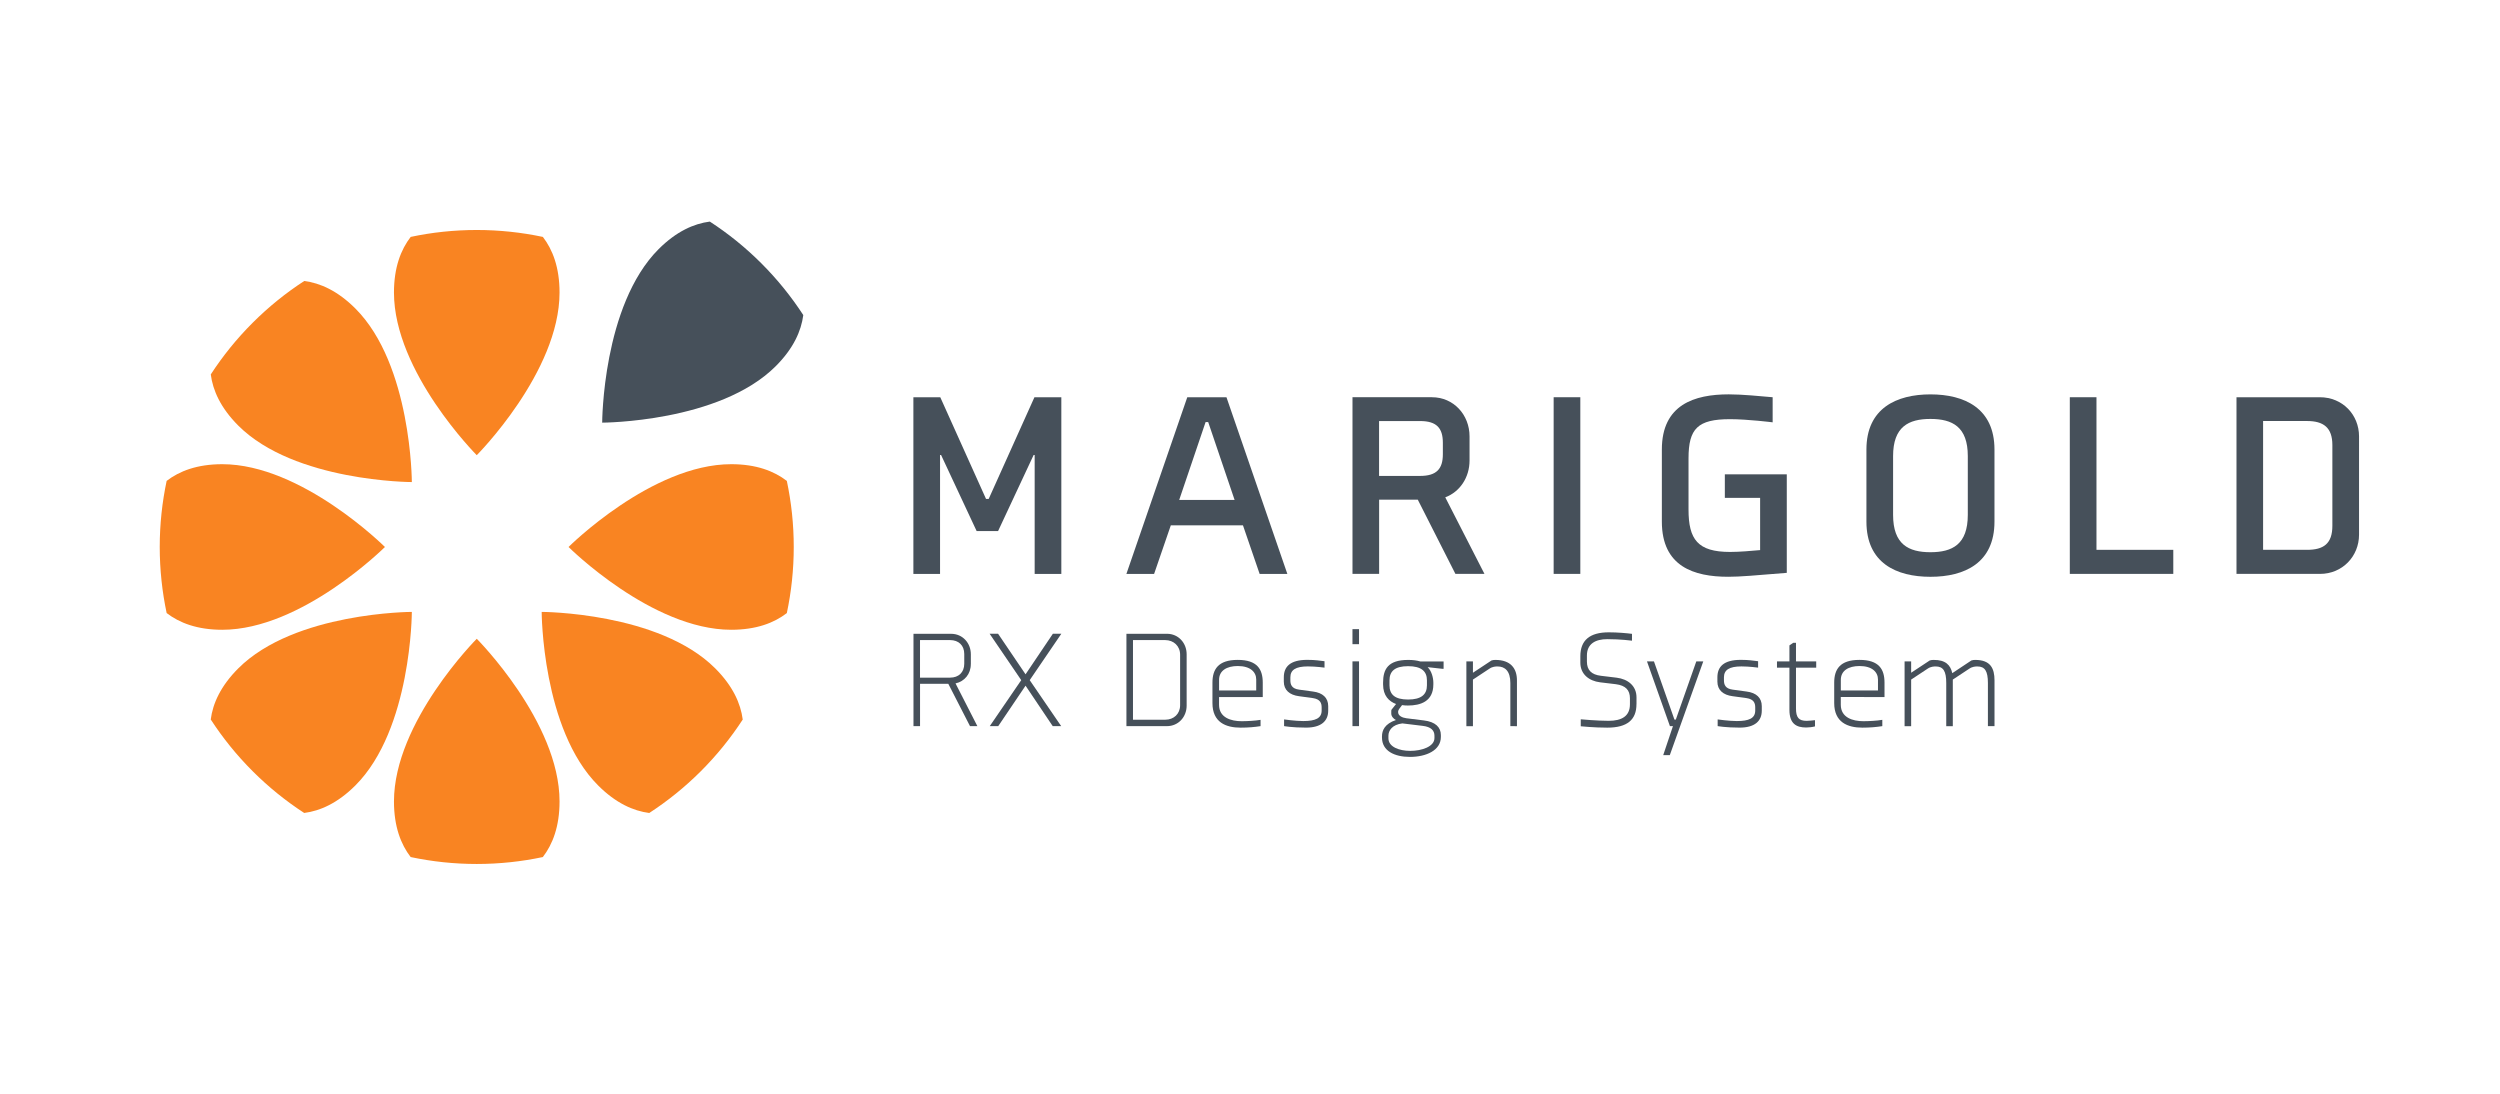 <?xml version="1.0" encoding="utf-8"?>
<!-- Generator: Adobe Illustrator 27.3.0, SVG Export Plug-In . SVG Version: 6.00 Build 0)  -->
<svg version="1.1" xmlns="http://www.w3.org/2000/svg" xmlns:xlink="http://www.w3.org/1999/xlink" x="0px" y="0px"
	 viewBox="0 0 841.89 368.5" style="enable-background:new 0 0 841.89 368.5;" xml:space="preserve">
<style type="text/css">
	.st0{fill:#46505A;}
	.st1{fill:#F98422;}
	.st2{display:none;}
	.st3{display:inline;}
	.st4{fill:#FFFFFF;}
	.st5{display:inline;fill:#FFFFFF;}
	.st6{display:inline;fill:#F98422;}
	.st7{display:inline;fill:#46505A;}
</style>
<g id="_x32_c_pos">
	<g>
		<path class="st0" d="M332.95,168.01l15.4-34.23h9.06v59.49h-8.98v-40.04h-0.35l-11.97,25.61h-7.22l-11.97-25.61h-0.35v40.04h-8.98
			v-59.49h9.06l15.4,34.23H332.95z"/>
		<path class="st0" d="M418.57,176.9h-24.29l-5.63,16.37h-9.33l20.5-59.49h13.2l20.5,59.49h-9.33L418.57,176.9z M397.1,168.36h18.66
			l-8.89-26.22h-0.88L397.1,168.36z"/>
		<path class="st0" d="M490.12,193.26l-12.67-24.99h-13.02v24.99h-8.97v-59.49h26.75c7.3,0,12.67,5.9,12.67,13.2v8.1
			c0,5.72-3.26,10.56-8.18,12.41l13.2,25.78H490.12z M485.89,149.09c0-4.93-2.11-7.3-7.66-7.3h-13.82v18.48h13.82
			c5.54,0,7.66-2.38,7.66-7.3V149.09z"/>
		<path class="st0" d="M523.2,193.26v-59.49h8.98v59.49H523.2z"/>
		<path class="st0" d="M581.99,194.23c-11.53,0-22.35-3.43-22.35-18.57v-24.29c0-15.14,11-18.57,22.53-18.57
			c4.75,0,10.47,0.62,14.78,0.97v8.45c0,0-8.45-1.06-14.34-1.06c-10.91,0-13.99,3.17-13.99,13.2v17.25
			c0,10.03,3.08,14.26,13.99,14.26c3.17,0,7.13-0.35,10.12-0.62v-17.6h-11.88v-7.92h20.86v33.18
			C590.96,193.79,586.04,194.23,581.99,194.23z"/>
		<path class="st0" d="M671.65,151.38v24.29c0,13.9-10.03,18.57-21.56,18.57s-21.56-4.66-21.56-18.57v-24.29
			c0-13.9,10.12-18.57,21.56-18.57S671.65,137.47,671.65,151.38z M637.51,153.58v19.8c0,9.94,5.19,12.58,12.58,12.58
			c7.39,0,12.58-2.64,12.58-12.58v-19.8c0-9.86-5.19-12.5-12.58-12.5C642.7,141.08,637.51,143.72,637.51,153.58z"/>
		<path class="st0" d="M697.02,193.26v-59.49H706v51.39h25.87v8.1H697.02z"/>
		<path class="st0" d="M794.42,180.06c0,7.3-5.63,13.2-13.11,13.2h-28.16v-59.49h28.07c7.66,0,13.2,5.9,13.2,13.2V180.06z
			 M785.44,149.88c0-5.9-2.99-8.1-8.54-8.1h-14.79v43.38h14.79c5.54,0,8.54-2.02,8.54-8.1V149.88z"/>
	</g>
	<g>
		<path class="st0" d="M326.93,223.65c0,3.31-2.12,5.84-5.15,6.49l7.36,14.4h-2.48l-7.31-14.26h-9.52v14.26h-2.21v-31.1h12.7
			c3.82,0,6.62,3.08,6.62,6.9V223.65z M324.72,220.24c0-2.9-1.89-4.69-4.78-4.69h-10.12v12.65h10.12c2.9,0,4.78-1.79,4.78-4.69
			V220.24z"/>
		<path class="st0" d="M345.36,230.91l-9.2,13.62h-2.85l10.58-15.46v-0.05l-10.63-15.6h2.85l9.25,13.66l9.2-13.66h2.85l-10.63,15.6
			v0.05l10.58,15.46h-2.85L345.36,230.91z"/>
		<path class="st0" d="M399.61,237.63c0,3.82-2.81,6.9-6.62,6.9h-13.66v-31.1h13.66c3.82,0,6.62,3.08,6.62,6.9V237.63z
			 M397.41,220.47c0-2.9-2.16-4.92-5.06-4.92h-10.81v26.82h10.86c2.9,0,5.01-1.98,5.01-4.88V220.47z"/>
		<path class="st0" d="M425.24,229.9v4.83h-14.72v2.62c0,4.32,4.05,5.52,7.59,5.52c1.75,0,4.6-0.14,6.39-0.46v2.12
			c-2.02,0.32-4.19,0.51-6.72,0.51c-4.97,0-9.48-1.79-9.48-8.28v-6.86c0-4.51,1.93-7.68,8.51-7.68
			C423.4,222.22,425.24,225.39,425.24,229.9z M423.04,232.52v-3.68c0-2.53-1.98-4.55-6.21-4.55c-3.73,0-6.3,1.56-6.3,4.65v3.59
			H423.04z"/>
		<path class="st0" d="M447.28,239.33c0,3.5-2.39,5.7-7.45,5.7c-4.74,0-7.41-0.51-7.41-0.51v-2.25c0,0,3.82,0.55,6.44,0.55
			c4.09,0,6.21-0.92,6.21-3.54v-1.06c0-1.43-0.46-2.76-2.94-3.13l-4.69-0.64c-3.17-0.41-5.11-2.07-5.11-4.92v-1.43
			c0-3.5,2.02-5.89,7.91-5.89c2.76,0,4.14,0.28,5.8,0.46v2.16c0,0-2.9-0.41-5.61-0.41c-4.14,0-5.89,1.2-5.89,3.68v1.01
			c0,1.43,0.46,2.81,2.94,3.13l4.69,0.64c3.27,0.41,5.11,2.12,5.11,4.92V239.33z"/>
		<path class="st0" d="M455.45,216.93v-5.06h2.21v5.06H455.45z M455.45,244.53v-21.81h2.21v21.81H455.45z"/>
		<path class="st0" d="M470.13,237.08c-2.35-0.87-4.37-2.76-4.37-6.62v-0.55c0-4.51,1.61-7.68,8.46-7.68c1.61,0,2.94,0.18,4.05,0.51
			h7.87v2.48h-0.46l-4.92-0.55c1.38,1.29,1.93,3.68,1.93,5.24v0.55c0,5.79-4.37,7.13-8.56,7.13c-0.78,0-1.24-0.04-1.98-0.14
			l-0.87,1.15c-0.37,0.51-0.46,0.87-0.46,1.2c0,1.24,1.38,1.89,2.76,2.07l5.93,0.74c3.87,0.46,5.71,2.3,5.71,4.92v0.64
			c0,4.51-4.92,6.72-10.4,6.72c-5.24,0-9.43-2.02-9.43-6.53v-0.37c0-2.03,0.92-4.23,4.69-5.52c-0.69-0.32-1.56-1.2-1.56-2.12v-0.74
			c0-0.28,0-0.55,0.14-0.69L470.13,237.08z M483.06,247.75c0-1.75-1.15-2.99-3.96-3.31l-6.85-0.83c-3.4,0.41-4.69,2.39-4.69,4.14
			v0.88c0,2.9,3.63,4.23,7.36,4.23c3.87,0,8.14-1.43,8.14-4.32V247.75z M467.92,229.12v1.66c0,3.08,1.79,4.79,6.26,4.79
			c4.46,0,6.35-1.7,6.35-4.79v-1.66c0-3.08-1.89-4.78-6.35-4.78C469.72,224.34,467.92,226.04,467.92,229.12z"/>
		<path class="st0" d="M508.62,244.53V230c0-4-1.79-5.57-4.32-5.57c-0.6,0-1.7,0.04-2.71,0.74l-5.57,3.68v15.69h-2.21v-21.81h2.21
			v3.82l6.26-4.14c0.41-0.14,0.92-0.18,1.29-0.18c5.15,0,7.27,2.85,7.27,6.9v15.41H508.62z"/>
		<path class="st0" d="M551.09,237.13c0,5.24-3.08,7.91-9.84,7.91c-4.42,0-8.92-0.46-8.92-0.46v-2.35c0,0,5.57,0.51,9.38,0.51
			c4.42,0,7.18-1.56,7.18-5.57v-2.02c0-2.76-1.47-4.32-4.74-4.74l-5.34-0.64c-3.68-0.46-6.62-2.71-6.62-6.62v-2.16
			c0-5.38,3.17-8.05,9.57-8.05c2.99,0,6.03,0.28,7.82,0.51v2.3c0,0-3.77-0.51-8.33-0.51c-3.96,0-6.85,1.56-6.85,5.52v2.03
			c0,2.85,1.52,4.42,4.74,4.79l5.29,0.64c3.73,0.46,6.67,2.71,6.67,6.62V237.13z"/>
		<path class="st0" d="M560.1,254.29l3.27-9.75h-1.01l-7.73-21.81h2.35l6.9,19.6h0.46l6.9-19.6h2.35l-11.27,31.56H560.1z"/>
		<path class="st0" d="M593.29,239.33c0,3.5-2.39,5.7-7.45,5.7c-4.74,0-7.41-0.51-7.41-0.51v-2.25c0,0,3.82,0.55,6.44,0.55
			c4.09,0,6.21-0.92,6.21-3.54v-1.06c0-1.43-0.46-2.76-2.94-3.13l-4.69-0.64c-3.17-0.41-5.11-2.07-5.11-4.92v-1.43
			c0-3.5,2.02-5.89,7.91-5.89c2.76,0,4.14,0.28,5.8,0.46v2.16c0,0-2.9-0.41-5.61-0.41c-4.14,0-5.89,1.2-5.89,3.68v1.01
			c0,1.43,0.46,2.81,2.94,3.13l4.69,0.64c3.27,0.41,5.11,2.12,5.11,4.92V239.33z"/>
		<path class="st0" d="M611.2,244.62c-0.83,0.23-2.07,0.37-2.94,0.37c-3.27,0-5.66-1.2-5.66-5.94v-14.21h-4.19v-2.12h4.19v-5.38
			l1.29-0.87h0.92v6.26h6.81v2.12h-6.81v13.76c0,3.04,0.97,4.14,3.59,4.14c0.51,0,2.21-0.14,2.81-0.23V244.62z"/>
		<path class="st0" d="M634.62,229.9v4.83H619.9v2.62c0,4.32,4.05,5.52,7.59,5.52c1.75,0,4.6-0.14,6.39-0.46v2.12
			c-2.02,0.32-4.19,0.51-6.72,0.51c-4.97,0-9.48-1.79-9.48-8.28v-6.86c0-4.51,1.93-7.68,8.51-7.68
			C632.78,222.22,634.62,225.39,634.62,229.9z M632.42,232.52v-3.68c0-2.53-1.98-4.55-6.21-4.55c-3.73,0-6.3,1.56-6.3,4.65v3.59
			H632.42z"/>
		<path class="st0" d="M669.44,244.53V230c0-4-1.01-5.57-3.54-5.57c-0.6,0-1.7,0.04-2.71,0.74l-5.57,3.68v15.69h-2.21V230
			c0-4-1.01-5.57-3.54-5.57c-0.6,0-1.7,0.04-2.71,0.74l-5.57,3.68v15.69h-2.21v-21.81h2.21v3.82l6.26-4.14
			c0.41-0.14,0.92-0.18,1.29-0.18c4.05-0.04,5.71,1.75,6.3,4.46l6.44-4.28c0.41-0.14,0.92-0.18,1.29-0.18c5.15,0,6.49,2.85,6.49,6.9
			v15.41H669.44z"/>
	</g>
	<path class="st0" d="M239.04,74.62c-5.36,0.69-11.25,3.29-17.23,9.26c-18.95,18.95-19.02,58.45-19.02,58.45s39.5-0.07,58.45-19.02
		c5.97-5.97,8.58-11.86,9.27-17.21c-4-6.15-8.69-11.99-14.09-17.39C251.03,83.31,245.19,78.62,239.04,74.62z"/>
	<path class="st1" d="M138.3,79.78c-3.3,4.28-5.63,10.28-5.63,18.73c0,26.8,27.88,54.78,27.88,54.78s27.88-27.98,27.88-54.78
		c0-8.45-2.32-14.45-5.62-18.73c-7.18-1.52-14.63-2.33-22.26-2.33C152.92,77.45,145.48,78.25,138.3,79.78z"/>
	<path class="st1" d="M182.8,288.62c3.3-4.28,5.63-10.28,5.63-18.73c0-26.8-27.88-54.78-27.88-54.78s-27.88,27.98-27.88,54.78
		c0,8.45,2.32,14.45,5.62,18.73c7.18,1.52,14.63,2.33,22.26,2.33C168.18,290.95,175.62,290.14,182.8,288.62z"/>
	<path class="st1" d="M264.97,161.95c-4.28-3.3-10.28-5.63-18.73-5.63c-26.8,0-54.78,27.88-54.78,27.88s27.98,27.88,54.78,27.88
		c8.45,0,14.45-2.32,18.73-5.62c1.52-7.18,2.33-14.63,2.33-22.26C267.3,176.57,266.49,169.13,264.97,161.95z"/>
	<path class="st1" d="M56.12,206.45c4.28,3.3,10.28,5.63,18.73,5.63c26.8,0,54.78-27.88,54.78-27.88s-27.98-27.88-54.78-27.88
		c-8.45,0-14.45,2.32-18.73,5.62c-1.52,7.18-2.33,14.63-2.33,22.26C53.8,191.83,54.6,199.27,56.12,206.45z"/>
	<path class="st1" d="M250.12,242.31c-0.69-5.36-3.29-11.25-9.26-17.23c-18.95-18.95-58.45-19.02-58.45-19.02s0.07,39.5,19.02,58.45
		c5.97,5.97,11.86,8.58,17.21,9.27c6.15-4,11.99-8.69,17.39-14.09C241.43,254.29,246.12,248.46,250.12,242.31z"/>
	<path class="st1" d="M70.98,126.09c0.69,5.36,3.29,11.25,9.26,17.23c18.95,18.95,58.45,19.02,58.45,19.02s-0.07-39.5-19.02-58.45
		c-5.97-5.97-11.86-8.58-17.21-9.27c-6.15,4-11.99,8.69-17.39,14.09C79.67,114.11,74.98,119.94,70.98,126.09z"/>
	<path class="st1" d="M102.44,273.77c5.36-0.69,11.25-3.29,17.23-9.26c18.95-18.95,19.02-58.45,19.02-58.45s-39.5,0.07-58.45,19.02
		c-5.97,5.97-8.58,11.86-9.27,17.21c4,6.15,8.69,11.99,14.09,17.39C90.46,265.08,96.29,269.77,102.44,273.77z"/>
</g>
<g id="_x32_c_neg" class="st2">
	<g class="st3">
		<path class="st4" d="M332.95,168.01l15.4-34.23h9.06v59.49h-8.98v-40.04h-0.35l-11.97,25.61h-7.22l-11.97-25.61h-0.35v40.04h-8.98
			v-59.49h9.06l15.4,34.23H332.95z"/>
		<path class="st4" d="M418.57,176.9h-24.29l-5.63,16.37h-9.33l20.5-59.49h13.2l20.5,59.49h-9.33L418.57,176.9z M397.1,168.36h18.66
			l-8.89-26.22h-0.88L397.1,168.36z"/>
		<path class="st4" d="M490.12,193.26l-12.67-24.99h-13.02v24.99h-8.97v-59.49h26.75c7.3,0,12.67,5.9,12.67,13.2v8.1
			c0,5.72-3.26,10.56-8.18,12.41l13.2,25.78H490.12z M485.89,149.09c0-4.93-2.11-7.3-7.66-7.3h-13.82v18.48h13.82
			c5.54,0,7.66-2.38,7.66-7.3V149.09z"/>
		<path class="st4" d="M523.2,193.26v-59.49h8.98v59.49H523.2z"/>
		<path class="st4" d="M581.99,194.23c-11.53,0-22.35-3.43-22.35-18.57v-24.29c0-15.14,11-18.57,22.53-18.57
			c4.75,0,10.47,0.62,14.78,0.97v8.45c0,0-8.45-1.06-14.34-1.06c-10.91,0-13.99,3.17-13.99,13.2v17.25
			c0,10.03,3.08,14.26,13.99,14.26c3.17,0,7.13-0.35,10.12-0.62v-17.6h-11.88v-7.92h20.86v33.18
			C590.96,193.79,586.04,194.23,581.99,194.23z"/>
		<path class="st4" d="M671.65,151.38v24.29c0,13.9-10.03,18.57-21.56,18.57s-21.56-4.66-21.56-18.57v-24.29
			c0-13.9,10.12-18.57,21.56-18.57S671.65,137.47,671.65,151.38z M637.51,153.58v19.8c0,9.94,5.19,12.58,12.58,12.58
			c7.39,0,12.58-2.64,12.58-12.58v-19.8c0-9.86-5.19-12.5-12.58-12.5C642.7,141.08,637.51,143.72,637.51,153.58z"/>
		<path class="st4" d="M697.02,193.26v-59.49H706v51.39h25.87v8.1H697.02z"/>
		<path class="st4" d="M794.42,180.06c0,7.3-5.63,13.2-13.11,13.2h-28.16v-59.49h28.07c7.66,0,13.2,5.9,13.2,13.2V180.06z
			 M785.44,149.88c0-5.9-2.99-8.1-8.54-8.1h-14.79v43.38h14.79c5.54,0,8.54-2.02,8.54-8.1V149.88z"/>
	</g>
	<g class="st3">
		<path class="st4" d="M326.93,223.65c0,3.31-2.12,5.84-5.15,6.49l7.36,14.4h-2.48l-7.31-14.26h-9.52v14.26h-2.21v-31.1h12.7
			c3.82,0,6.62,3.08,6.62,6.9V223.65z M324.72,220.24c0-2.9-1.89-4.69-4.78-4.69h-10.12v12.65h10.12c2.9,0,4.78-1.79,4.78-4.69
			V220.24z"/>
		<path class="st4" d="M345.36,230.91l-9.2,13.62h-2.85l10.58-15.46v-0.05l-10.63-15.6h2.85l9.25,13.66l9.2-13.66h2.85l-10.63,15.6
			v0.05l10.58,15.46h-2.85L345.36,230.91z"/>
		<path class="st4" d="M399.61,237.63c0,3.82-2.81,6.9-6.62,6.9h-13.66v-31.1h13.66c3.82,0,6.62,3.08,6.62,6.9V237.63z
			 M397.41,220.47c0-2.9-2.16-4.92-5.06-4.92h-10.81v26.82h10.86c2.9,0,5.01-1.98,5.01-4.88V220.47z"/>
		<path class="st4" d="M425.24,229.9v4.83h-14.72v2.62c0,4.32,4.05,5.52,7.59,5.52c1.75,0,4.6-0.14,6.39-0.46v2.12
			c-2.02,0.32-4.19,0.51-6.72,0.51c-4.97,0-9.48-1.79-9.48-8.28v-6.86c0-4.51,1.93-7.68,8.51-7.68
			C423.4,222.22,425.24,225.39,425.24,229.9z M423.04,232.52v-3.68c0-2.53-1.98-4.55-6.21-4.55c-3.73,0-6.3,1.56-6.3,4.65v3.59
			H423.04z"/>
		<path class="st4" d="M447.28,239.33c0,3.5-2.39,5.7-7.45,5.7c-4.74,0-7.41-0.51-7.41-0.51v-2.25c0,0,3.82,0.55,6.44,0.55
			c4.09,0,6.21-0.92,6.21-3.54v-1.06c0-1.43-0.46-2.76-2.94-3.13l-4.69-0.64c-3.17-0.41-5.11-2.07-5.11-4.92v-1.43
			c0-3.5,2.02-5.89,7.91-5.89c2.76,0,4.14,0.28,5.8,0.46v2.16c0,0-2.9-0.41-5.61-0.41c-4.14,0-5.89,1.2-5.89,3.68v1.01
			c0,1.43,0.46,2.81,2.94,3.13l4.69,0.64c3.27,0.41,5.11,2.12,5.11,4.92V239.33z"/>
		<path class="st4" d="M455.45,216.93v-5.06h2.21v5.06H455.45z M455.45,244.53v-21.81h2.21v21.81H455.45z"/>
		<path class="st4" d="M470.13,237.08c-2.35-0.87-4.37-2.76-4.37-6.62v-0.55c0-4.51,1.61-7.68,8.46-7.68c1.61,0,2.94,0.18,4.05,0.51
			h7.87v2.48h-0.46l-4.92-0.55c1.38,1.29,1.93,3.68,1.93,5.24v0.55c0,5.79-4.37,7.13-8.56,7.13c-0.78,0-1.24-0.04-1.98-0.14
			l-0.87,1.15c-0.37,0.51-0.46,0.87-0.46,1.2c0,1.24,1.38,1.89,2.76,2.07l5.93,0.74c3.87,0.46,5.71,2.3,5.71,4.92v0.64
			c0,4.51-4.92,6.72-10.4,6.72c-5.24,0-9.43-2.02-9.43-6.53v-0.37c0-2.03,0.92-4.23,4.69-5.52c-0.69-0.32-1.56-1.2-1.56-2.12v-0.74
			c0-0.28,0-0.55,0.14-0.69L470.13,237.08z M483.06,247.75c0-1.75-1.15-2.99-3.96-3.31l-6.85-0.83c-3.4,0.41-4.69,2.39-4.69,4.14
			v0.88c0,2.9,3.63,4.23,7.36,4.23c3.87,0,8.14-1.43,8.14-4.32V247.75z M467.92,229.12v1.66c0,3.08,1.79,4.79,6.26,4.79
			c4.46,0,6.35-1.7,6.35-4.79v-1.66c0-3.08-1.89-4.78-6.35-4.78C469.72,224.34,467.92,226.04,467.92,229.12z"/>
		<path class="st4" d="M508.62,244.53V230c0-4-1.79-5.57-4.32-5.57c-0.6,0-1.7,0.04-2.71,0.74l-5.57,3.68v15.69h-2.21v-21.81h2.21
			v3.82l6.26-4.14c0.41-0.14,0.92-0.18,1.29-0.18c5.15,0,7.27,2.85,7.27,6.9v15.41H508.62z"/>
		<path class="st4" d="M551.09,237.13c0,5.24-3.08,7.91-9.84,7.91c-4.42,0-8.92-0.46-8.92-0.46v-2.35c0,0,5.57,0.51,9.38,0.51
			c4.42,0,7.18-1.56,7.18-5.57v-2.02c0-2.76-1.47-4.32-4.74-4.74l-5.34-0.64c-3.68-0.46-6.62-2.71-6.62-6.62v-2.16
			c0-5.38,3.17-8.05,9.57-8.05c2.99,0,6.03,0.28,7.82,0.51v2.3c0,0-3.77-0.51-8.33-0.51c-3.96,0-6.85,1.56-6.85,5.52v2.03
			c0,2.85,1.52,4.42,4.74,4.79l5.29,0.64c3.73,0.46,6.67,2.71,6.67,6.62V237.13z"/>
		<path class="st4" d="M560.1,254.29l3.27-9.75h-1.01l-7.73-21.81h2.35l6.9,19.6h0.46l6.9-19.6h2.35l-11.27,31.56H560.1z"/>
		<path class="st4" d="M593.29,239.33c0,3.5-2.39,5.7-7.45,5.7c-4.74,0-7.41-0.51-7.41-0.51v-2.25c0,0,3.82,0.55,6.44,0.55
			c4.09,0,6.21-0.92,6.21-3.54v-1.06c0-1.43-0.46-2.76-2.94-3.13l-4.69-0.64c-3.17-0.41-5.11-2.07-5.11-4.92v-1.43
			c0-3.5,2.02-5.89,7.91-5.89c2.76,0,4.14,0.28,5.8,0.46v2.16c0,0-2.9-0.41-5.61-0.41c-4.14,0-5.89,1.2-5.89,3.68v1.01
			c0,1.43,0.46,2.81,2.94,3.13l4.69,0.64c3.27,0.41,5.11,2.12,5.11,4.92V239.33z"/>
		<path class="st4" d="M611.2,244.62c-0.83,0.23-2.07,0.37-2.94,0.37c-3.27,0-5.66-1.2-5.66-5.94v-14.21h-4.19v-2.12h4.19v-5.38
			l1.29-0.87h0.92v6.26h6.81v2.12h-6.81v13.76c0,3.04,0.97,4.14,3.59,4.14c0.51,0,2.21-0.14,2.81-0.23V244.62z"/>
		<path class="st4" d="M634.62,229.9v4.83H619.9v2.62c0,4.32,4.05,5.52,7.59,5.52c1.75,0,4.6-0.14,6.39-0.46v2.12
			c-2.02,0.32-4.19,0.51-6.72,0.51c-4.97,0-9.48-1.79-9.48-8.28v-6.86c0-4.51,1.93-7.68,8.51-7.68
			C632.78,222.22,634.62,225.39,634.62,229.9z M632.42,232.52v-3.68c0-2.53-1.98-4.55-6.21-4.55c-3.73,0-6.3,1.56-6.3,4.65v3.59
			H632.42z"/>
		<path class="st4" d="M669.44,244.53V230c0-4-1.01-5.57-3.54-5.57c-0.6,0-1.7,0.04-2.71,0.74l-5.57,3.68v15.69h-2.21V230
			c0-4-1.01-5.57-3.54-5.57c-0.6,0-1.7,0.04-2.71,0.74l-5.57,3.68v15.69h-2.21v-21.81h2.21v3.82l6.26-4.14
			c0.41-0.14,0.92-0.18,1.29-0.18c4.05-0.04,5.71,1.75,6.3,4.46l6.44-4.28c0.41-0.14,0.92-0.18,1.29-0.18c5.15,0,6.49,2.85,6.49,6.9
			v15.41H669.44z"/>
	</g>
	<path class="st5" d="M239.04,74.62c-5.36,0.69-11.25,3.29-17.23,9.26c-18.95,18.95-19.02,58.45-19.02,58.45s39.5-0.07,58.45-19.02
		c5.97-5.97,8.58-11.86,9.27-17.21c-4-6.15-8.69-11.99-14.09-17.39C251.03,83.31,245.19,78.62,239.04,74.62z"/>
	<path class="st6" d="M138.3,79.78c-3.3,4.28-5.63,10.28-5.63,18.73c0,26.8,27.88,54.78,27.88,54.78s27.88-27.98,27.88-54.78
		c0-8.45-2.32-14.45-5.62-18.73c-7.18-1.52-14.63-2.33-22.26-2.33C152.92,77.45,145.48,78.25,138.3,79.78z"/>
	<path class="st6" d="M182.8,288.62c3.3-4.28,5.63-10.28,5.63-18.73c0-26.8-27.88-54.78-27.88-54.78s-27.88,27.98-27.88,54.78
		c0,8.45,2.32,14.45,5.62,18.73c7.18,1.52,14.63,2.33,22.26,2.33C168.18,290.95,175.62,290.14,182.8,288.62z"/>
	<path class="st6" d="M264.97,161.95c-4.28-3.3-10.28-5.63-18.73-5.63c-26.8,0-54.78,27.88-54.78,27.88s27.98,27.88,54.78,27.88
		c8.45,0,14.45-2.32,18.73-5.62c1.52-7.18,2.33-14.63,2.33-22.26C267.3,176.57,266.49,169.13,264.97,161.95z"/>
	<path class="st6" d="M56.12,206.45c4.28,3.3,10.28,5.63,18.73,5.63c26.8,0,54.78-27.88,54.78-27.88s-27.98-27.88-54.78-27.88
		c-8.45,0-14.45,2.32-18.73,5.62c-1.52,7.18-2.33,14.63-2.33,22.26C53.8,191.83,54.6,199.27,56.12,206.45z"/>
	<path class="st6" d="M250.12,242.31c-0.69-5.36-3.29-11.25-9.26-17.23c-18.95-18.95-58.45-19.02-58.45-19.02s0.07,39.5,19.02,58.45
		c5.97,5.97,11.86,8.58,17.21,9.27c6.15-4,11.99-8.69,17.39-14.09C241.43,254.29,246.12,248.46,250.12,242.31z"/>
	<path class="st6" d="M70.98,126.09c0.69,5.36,3.29,11.25,9.26,17.23c18.95,18.95,58.45,19.02,58.45,19.02s-0.07-39.5-19.02-58.45
		c-5.97-5.97-11.86-8.58-17.21-9.27c-6.15,4-11.99,8.69-17.39,14.09C79.67,114.11,74.98,119.94,70.98,126.09z"/>
	<path class="st6" d="M102.44,273.77c5.36-0.69,11.25-3.29,17.23-9.26c18.95-18.95,19.02-58.45,19.02-58.45s-39.5,0.07-58.45,19.02
		c-5.97,5.97-8.58,11.86-9.27,17.21c4,6.15,8.69,11.99,14.09,17.39C90.46,265.08,96.29,269.77,102.44,273.77z"/>
</g>
<g id="_x31_c_neg" class="st2">
	<g class="st3">
		<path class="st4" d="M332.95,168.01l15.4-34.23h9.06v59.49h-8.98v-40.04h-0.35l-11.97,25.61h-7.22l-11.97-25.61h-0.35v40.04h-8.98
			v-59.49h9.06l15.4,34.23H332.95z"/>
		<path class="st4" d="M418.57,176.9h-24.29l-5.63,16.37h-9.33l20.5-59.49h13.2l20.5,59.49h-9.33L418.57,176.9z M397.1,168.36h18.66
			l-8.89-26.22h-0.88L397.1,168.36z"/>
		<path class="st4" d="M490.12,193.26l-12.67-24.99h-13.02v24.99h-8.97v-59.49h26.75c7.3,0,12.67,5.9,12.67,13.2v8.1
			c0,5.72-3.26,10.56-8.18,12.41l13.2,25.78H490.12z M485.89,149.09c0-4.93-2.11-7.3-7.66-7.3h-13.82v18.48h13.82
			c5.54,0,7.66-2.38,7.66-7.3V149.09z"/>
		<path class="st4" d="M523.2,193.26v-59.49h8.98v59.49H523.2z"/>
		<path class="st4" d="M581.99,194.23c-11.53,0-22.35-3.43-22.35-18.57v-24.29c0-15.14,11-18.57,22.53-18.57
			c4.75,0,10.47,0.62,14.78,0.97v8.45c0,0-8.45-1.06-14.34-1.06c-10.91,0-13.99,3.17-13.99,13.2v17.25
			c0,10.03,3.08,14.26,13.99,14.26c3.17,0,7.13-0.35,10.12-0.62v-17.6h-11.88v-7.92h20.86v33.18
			C590.96,193.79,586.04,194.23,581.99,194.23z"/>
		<path class="st4" d="M671.65,151.38v24.29c0,13.9-10.03,18.57-21.56,18.57s-21.56-4.66-21.56-18.57v-24.29
			c0-13.9,10.12-18.57,21.56-18.57S671.65,137.47,671.65,151.38z M637.51,153.58v19.8c0,9.94,5.19,12.58,12.58,12.58
			c7.39,0,12.58-2.64,12.58-12.58v-19.8c0-9.86-5.19-12.5-12.58-12.5C642.7,141.08,637.51,143.72,637.51,153.58z"/>
		<path class="st4" d="M697.02,193.26v-59.49H706v51.39h25.87v8.1H697.02z"/>
		<path class="st4" d="M794.42,180.06c0,7.3-5.63,13.2-13.11,13.2h-28.16v-59.49h28.07c7.66,0,13.2,5.9,13.2,13.2V180.06z
			 M785.44,149.88c0-5.9-2.99-8.1-8.54-8.1h-14.79v43.38h14.79c5.54,0,8.54-2.02,8.54-8.1V149.88z"/>
	</g>
	<g class="st3">
		<path class="st4" d="M326.93,223.65c0,3.31-2.12,5.84-5.15,6.49l7.36,14.4h-2.48l-7.31-14.26h-9.52v14.26h-2.21v-31.1h12.7
			c3.82,0,6.62,3.08,6.62,6.9V223.65z M324.72,220.24c0-2.9-1.89-4.69-4.78-4.69h-10.12v12.65h10.12c2.9,0,4.78-1.79,4.78-4.69
			V220.24z"/>
		<path class="st4" d="M345.36,230.91l-9.2,13.62h-2.85l10.58-15.46v-0.05l-10.63-15.6h2.85l9.25,13.66l9.2-13.66h2.85l-10.63,15.6
			v0.05l10.58,15.46h-2.85L345.36,230.91z"/>
		<path class="st4" d="M399.61,237.63c0,3.82-2.81,6.9-6.62,6.9h-13.66v-31.1h13.66c3.82,0,6.62,3.08,6.62,6.9V237.63z
			 M397.41,220.47c0-2.9-2.16-4.92-5.06-4.92h-10.81v26.82h10.86c2.9,0,5.01-1.98,5.01-4.88V220.47z"/>
		<path class="st4" d="M425.24,229.9v4.83h-14.72v2.62c0,4.32,4.05,5.52,7.59,5.52c1.75,0,4.6-0.14,6.39-0.46v2.12
			c-2.02,0.32-4.19,0.51-6.72,0.51c-4.97,0-9.48-1.79-9.48-8.28v-6.86c0-4.51,1.93-7.68,8.51-7.68
			C423.4,222.22,425.24,225.39,425.24,229.9z M423.04,232.52v-3.68c0-2.53-1.98-4.55-6.21-4.55c-3.73,0-6.3,1.56-6.3,4.65v3.59
			H423.04z"/>
		<path class="st4" d="M447.28,239.33c0,3.5-2.39,5.7-7.45,5.7c-4.74,0-7.41-0.51-7.41-0.51v-2.25c0,0,3.82,0.55,6.44,0.55
			c4.09,0,6.21-0.92,6.21-3.54v-1.06c0-1.43-0.46-2.76-2.94-3.13l-4.69-0.64c-3.17-0.41-5.11-2.07-5.11-4.92v-1.43
			c0-3.5,2.02-5.89,7.91-5.89c2.76,0,4.14,0.28,5.8,0.46v2.16c0,0-2.9-0.41-5.61-0.41c-4.14,0-5.89,1.2-5.89,3.68v1.01
			c0,1.43,0.46,2.81,2.94,3.13l4.69,0.64c3.27,0.41,5.11,2.12,5.11,4.92V239.33z"/>
		<path class="st4" d="M455.45,216.93v-5.06h2.21v5.06H455.45z M455.45,244.53v-21.81h2.21v21.81H455.45z"/>
		<path class="st4" d="M470.13,237.08c-2.35-0.87-4.37-2.76-4.37-6.62v-0.55c0-4.51,1.61-7.68,8.46-7.68c1.61,0,2.94,0.18,4.05,0.51
			h7.87v2.48h-0.46l-4.92-0.55c1.38,1.29,1.93,3.68,1.93,5.24v0.55c0,5.79-4.37,7.13-8.56,7.13c-0.78,0-1.24-0.04-1.98-0.14
			l-0.87,1.15c-0.37,0.51-0.46,0.87-0.46,1.2c0,1.24,1.38,1.89,2.76,2.07l5.93,0.74c3.87,0.46,5.71,2.3,5.71,4.92v0.64
			c0,4.51-4.92,6.72-10.4,6.72c-5.24,0-9.43-2.02-9.43-6.53v-0.37c0-2.03,0.92-4.23,4.69-5.52c-0.69-0.32-1.56-1.2-1.56-2.12v-0.74
			c0-0.28,0-0.55,0.14-0.69L470.13,237.08z M483.06,247.75c0-1.75-1.15-2.99-3.96-3.31l-6.85-0.83c-3.4,0.41-4.69,2.39-4.69,4.14
			v0.88c0,2.9,3.63,4.23,7.36,4.23c3.87,0,8.14-1.43,8.14-4.32V247.75z M467.92,229.12v1.66c0,3.08,1.79,4.79,6.26,4.79
			c4.46,0,6.35-1.7,6.35-4.79v-1.66c0-3.08-1.89-4.78-6.35-4.78C469.72,224.34,467.92,226.04,467.92,229.12z"/>
		<path class="st4" d="M508.62,244.53V230c0-4-1.79-5.57-4.32-5.57c-0.6,0-1.7,0.04-2.71,0.74l-5.57,3.68v15.69h-2.21v-21.81h2.21
			v3.82l6.26-4.14c0.41-0.14,0.92-0.18,1.29-0.18c5.15,0,7.27,2.85,7.27,6.9v15.41H508.62z"/>
		<path class="st4" d="M551.09,237.13c0,5.24-3.08,7.91-9.84,7.91c-4.42,0-8.92-0.46-8.92-0.46v-2.35c0,0,5.57,0.51,9.38,0.51
			c4.42,0,7.18-1.56,7.18-5.57v-2.02c0-2.76-1.47-4.32-4.74-4.74l-5.34-0.64c-3.68-0.46-6.62-2.71-6.62-6.62v-2.16
			c0-5.38,3.17-8.05,9.57-8.05c2.99,0,6.03,0.28,7.82,0.51v2.3c0,0-3.77-0.51-8.33-0.51c-3.96,0-6.85,1.56-6.85,5.52v2.03
			c0,2.85,1.52,4.42,4.74,4.79l5.29,0.64c3.73,0.46,6.67,2.71,6.67,6.62V237.13z"/>
		<path class="st4" d="M560.1,254.29l3.27-9.75h-1.01l-7.73-21.81h2.35l6.9,19.6h0.46l6.9-19.6h2.35l-11.27,31.56H560.1z"/>
		<path class="st4" d="M593.29,239.33c0,3.5-2.39,5.7-7.45,5.7c-4.74,0-7.41-0.51-7.41-0.51v-2.25c0,0,3.82,0.55,6.44,0.55
			c4.09,0,6.21-0.92,6.21-3.54v-1.06c0-1.43-0.46-2.76-2.94-3.13l-4.69-0.64c-3.17-0.41-5.11-2.07-5.11-4.92v-1.43
			c0-3.5,2.02-5.89,7.91-5.89c2.76,0,4.14,0.28,5.8,0.46v2.16c0,0-2.9-0.41-5.61-0.41c-4.14,0-5.89,1.2-5.89,3.68v1.01
			c0,1.43,0.46,2.81,2.94,3.13l4.69,0.64c3.27,0.41,5.11,2.12,5.11,4.92V239.33z"/>
		<path class="st4" d="M611.2,244.62c-0.83,0.23-2.07,0.37-2.94,0.37c-3.27,0-5.66-1.2-5.66-5.94v-14.21h-4.19v-2.12h4.19v-5.38
			l1.29-0.87h0.92v6.26h6.81v2.12h-6.81v13.76c0,3.04,0.97,4.14,3.59,4.14c0.51,0,2.21-0.14,2.81-0.23V244.62z"/>
		<path class="st4" d="M634.62,229.9v4.83H619.9v2.62c0,4.32,4.05,5.52,7.59,5.52c1.75,0,4.6-0.14,6.39-0.46v2.12
			c-2.02,0.32-4.19,0.51-6.72,0.51c-4.97,0-9.48-1.79-9.48-8.28v-6.86c0-4.51,1.93-7.68,8.51-7.68
			C632.78,222.22,634.62,225.39,634.62,229.9z M632.42,232.52v-3.68c0-2.53-1.98-4.55-6.21-4.55c-3.73,0-6.3,1.56-6.3,4.65v3.59
			H632.42z"/>
		<path class="st4" d="M669.44,244.53V230c0-4-1.01-5.57-3.54-5.57c-0.6,0-1.7,0.04-2.71,0.74l-5.57,3.68v15.69h-2.21V230
			c0-4-1.01-5.57-3.54-5.57c-0.6,0-1.7,0.04-2.71,0.74l-5.57,3.68v15.69h-2.21v-21.81h2.21v3.82l6.26-4.14
			c0.41-0.14,0.92-0.18,1.29-0.18c4.05-0.04,5.71,1.75,6.3,4.46l6.44-4.28c0.41-0.14,0.92-0.18,1.29-0.18c5.15,0,6.49,2.85,6.49,6.9
			v15.41H669.44z"/>
	</g>
	<path class="st5" d="M239.04,74.62c-5.36,0.69-11.25,3.29-17.23,9.26c-18.95,18.95-19.02,58.45-19.02,58.45s39.5-0.07,58.45-19.02
		c5.97-5.97,8.58-11.86,9.27-17.21c-4-6.15-8.69-11.99-14.09-17.39C251.03,83.31,245.19,78.62,239.04,74.62z"/>
	<g class="st3">
		<g>
			<path class="st4" d="M160.55,79.45c7.09,0,14.19,0.72,21.11,2.13c3.16,4.4,4.77,10.09,4.77,16.93
				c0,22.22-20.28,45.78-25.88,51.87c-5.6-6.09-25.88-29.65-25.88-51.87c0-6.83,1.61-12.52,4.78-16.93
				C146.37,80.16,153.46,79.45,160.55,79.45 M160.55,77.45c-7.63,0-15.07,0.81-22.25,2.33c-3.3,4.28-5.63,10.28-5.63,18.73
				c0,26.8,27.88,54.78,27.88,54.78s27.88-27.98,27.88-54.78c0-8.45-2.32-14.45-5.62-18.73C175.63,78.26,168.18,77.45,160.55,77.45
				L160.55,77.45z"/>
		</g>
		<g>
			<path class="st4" d="M160.55,218.02c5.6,6.09,25.88,29.65,25.88,51.87c0,6.83-1.61,12.52-4.78,16.93
				c-6.92,1.41-14.01,2.13-21.1,2.13c-7.09,0-14.19-0.72-21.11-2.13c-3.16-4.4-4.77-10.09-4.77-16.93
				C134.67,247.68,154.95,224.11,160.55,218.02 M160.55,215.11c0,0-27.88,27.98-27.88,54.78c0,8.45,2.32,14.45,5.62,18.73
				c7.18,1.52,14.63,2.33,22.26,2.33c7.63,0,15.07-0.81,22.25-2.33c3.3-4.28,5.63-10.28,5.63-18.73
				C188.43,243.09,160.55,215.11,160.55,215.11L160.55,215.11z"/>
		</g>
		<g>
			<path class="st4" d="M246.24,158.32c6.83,0,12.52,1.61,16.93,4.78c1.41,6.92,2.13,14.01,2.13,21.1c0,7.09-0.72,14.19-2.13,21.11
				c-4.4,3.16-10.09,4.77-16.93,4.77c-22.22,0-45.78-20.28-51.87-25.88C200.46,178.6,224.03,158.32,246.24,158.32 M246.24,156.32
				c-26.8,0-54.78,27.88-54.78,27.88s27.98,27.88,54.78,27.88c8.45,0,14.45-2.32,18.73-5.62c1.52-7.18,2.33-14.63,2.33-22.26
				c0-7.63-0.81-15.07-2.33-22.25C260.69,158.65,254.69,156.32,246.24,156.32L246.24,156.32z"/>
		</g>
		<g>
			<path class="st4" d="M74.86,158.32c22.22,0,45.78,20.28,51.87,25.88c-6.09,5.6-29.65,25.88-51.87,25.88
				c-6.83,0-12.52-1.61-16.93-4.78c-1.41-6.92-2.13-14.01-2.13-21.1c0-7.09,0.72-14.19,2.13-21.11
				C62.33,159.92,68.02,158.32,74.86,158.32 M74.86,156.32c-8.45,0-14.45,2.32-18.73,5.62c-1.52,7.18-2.33,14.63-2.33,22.26
				c0,7.63,0.81,15.07,2.33,22.25c4.28,3.3,10.28,5.63,18.73,5.63c26.8,0,54.78-27.88,54.78-27.88S101.65,156.32,74.86,156.32
				L74.86,156.32z"/>
		</g>
		<g>
			<path class="st4" d="M184.47,208.12c8.26,0.34,39.25,2.65,54.97,18.38c4.83,4.83,7.72,9.99,8.59,15.35
				c-3.89,5.89-8.4,11.42-13.41,16.43c-5.01,5.01-10.54,9.52-16.44,13.42c-5.35-0.88-10.51-3.77-15.34-8.6
				C187.13,247.38,184.81,216.38,184.47,208.12 M182.41,206.06c0,0,0.07,39.5,19.02,58.45c5.97,5.97,11.86,8.58,17.21,9.27
				c6.15-4,11.99-8.69,17.39-14.09c5.4-5.4,10.09-11.23,14.09-17.38c-0.69-5.36-3.29-11.25-9.26-17.23
				C221.91,206.13,182.41,206.06,182.41,206.06L182.41,206.06z"/>
		</g>
		<g>
			<path class="st4" d="M102.91,96.71c5.35,0.88,10.51,3.77,15.34,8.6c15.71,15.71,18.04,46.71,18.38,54.97
				c-8.26-0.34-39.25-2.65-54.97-18.38c-4.83-4.83-7.72-9.99-8.59-15.35c3.89-5.89,8.4-11.42,13.41-16.43
				C91.49,105.12,97.02,100.6,102.91,96.71 M102.45,94.62c-6.15,4-11.99,8.69-17.39,14.09c-5.4,5.4-10.09,11.23-14.09,17.38
				c0.69,5.36,3.29,11.25,9.26,17.23c18.95,18.95,58.45,19.02,58.45,19.02s-0.07-39.5-19.02-58.45
				C113.69,97.92,107.81,95.32,102.45,94.62L102.45,94.62z"/>
		</g>
		<g>
			<path class="st4" d="M136.63,208.12c-0.34,8.27-2.67,39.26-18.38,54.97c-4.83,4.83-9.99,7.72-15.35,8.59
				c-5.89-3.89-11.42-8.4-16.43-13.41c-5.01-5.01-9.52-10.54-13.42-16.44c0.88-5.35,3.77-10.51,8.6-15.34
				C97.37,210.79,128.37,208.46,136.63,208.12 M138.69,206.06c0,0-39.5,0.07-58.45,19.02c-5.97,5.97-8.58,11.86-9.27,17.21
				c4,6.15,8.69,11.99,14.09,17.39c5.4,5.4,11.23,10.09,17.38,14.09c5.36-0.69,11.25-3.29,17.23-9.26
				C138.62,245.56,138.69,206.06,138.69,206.06L138.69,206.06z"/>
		</g>
	</g>
</g>
<g id="_x31_c_pos" class="st2">
	<g class="st3">
		<path class="st0" d="M332.95,168.01l15.4-34.23h9.06v59.49h-8.98v-40.04h-0.35l-11.97,25.61h-7.22l-11.97-25.61h-0.35v40.04h-8.98
			v-59.49h9.06l15.4,34.23H332.95z"/>
		<path class="st0" d="M418.57,176.9h-24.29l-5.63,16.37h-9.33l20.5-59.49h13.2l20.5,59.49h-9.33L418.57,176.9z M397.1,168.36h18.66
			l-8.89-26.22h-0.88L397.1,168.36z"/>
		<path class="st0" d="M490.12,193.26l-12.67-24.99h-13.02v24.99h-8.97v-59.49h26.75c7.3,0,12.67,5.9,12.67,13.2v8.1
			c0,5.72-3.26,10.56-8.18,12.41l13.2,25.78H490.12z M485.89,149.09c0-4.93-2.11-7.3-7.66-7.3h-13.82v18.48h13.82
			c5.54,0,7.66-2.38,7.66-7.3V149.09z"/>
		<path class="st0" d="M523.2,193.26v-59.49h8.98v59.49H523.2z"/>
		<path class="st0" d="M581.99,194.23c-11.53,0-22.35-3.43-22.35-18.57v-24.29c0-15.14,11-18.57,22.53-18.57
			c4.75,0,10.47,0.62,14.78,0.97v8.45c0,0-8.45-1.06-14.34-1.06c-10.91,0-13.99,3.17-13.99,13.2v17.25
			c0,10.03,3.08,14.26,13.99,14.26c3.17,0,7.13-0.35,10.12-0.62v-17.6h-11.88v-7.92h20.86v33.18
			C590.96,193.79,586.04,194.23,581.99,194.23z"/>
		<path class="st0" d="M671.65,151.38v24.29c0,13.9-10.03,18.57-21.56,18.57s-21.56-4.66-21.56-18.57v-24.29
			c0-13.9,10.12-18.57,21.56-18.57S671.65,137.47,671.65,151.38z M637.51,153.58v19.8c0,9.94,5.19,12.58,12.58,12.58
			c7.39,0,12.58-2.64,12.58-12.58v-19.8c0-9.86-5.19-12.5-12.58-12.5C642.7,141.08,637.51,143.72,637.51,153.58z"/>
		<path class="st0" d="M697.02,193.26v-59.49H706v51.39h25.87v8.1H697.02z"/>
		<path class="st0" d="M794.42,180.06c0,7.3-5.63,13.2-13.11,13.2h-28.16v-59.49h28.07c7.66,0,13.2,5.9,13.2,13.2V180.06z
			 M785.44,149.88c0-5.9-2.99-8.1-8.54-8.1h-14.79v43.38h14.79c5.54,0,8.54-2.02,8.54-8.1V149.88z"/>
	</g>
	<g class="st3">
		<path class="st0" d="M326.93,223.65c0,3.31-2.12,5.84-5.15,6.49l7.36,14.4h-2.48l-7.31-14.26h-9.52v14.26h-2.21v-31.1h12.7
			c3.82,0,6.62,3.08,6.62,6.9V223.65z M324.72,220.24c0-2.9-1.89-4.69-4.78-4.69h-10.12v12.65h10.12c2.9,0,4.78-1.79,4.78-4.69
			V220.24z"/>
		<path class="st0" d="M345.36,230.91l-9.2,13.62h-2.85l10.58-15.46v-0.05l-10.63-15.6h2.85l9.25,13.66l9.2-13.66h2.85l-10.63,15.6
			v0.05l10.58,15.46h-2.85L345.36,230.91z"/>
		<path class="st0" d="M399.61,237.63c0,3.82-2.81,6.9-6.62,6.9h-13.66v-31.1h13.66c3.82,0,6.62,3.08,6.62,6.9V237.63z
			 M397.41,220.47c0-2.9-2.16-4.92-5.06-4.92h-10.81v26.82h10.86c2.9,0,5.01-1.98,5.01-4.88V220.47z"/>
		<path class="st0" d="M425.24,229.9v4.83h-14.72v2.62c0,4.32,4.05,5.52,7.59,5.52c1.75,0,4.6-0.14,6.39-0.46v2.12
			c-2.02,0.32-4.19,0.51-6.72,0.51c-4.97,0-9.48-1.79-9.48-8.28v-6.86c0-4.51,1.93-7.68,8.51-7.68
			C423.4,222.22,425.24,225.39,425.24,229.9z M423.04,232.52v-3.68c0-2.53-1.98-4.55-6.21-4.55c-3.73,0-6.3,1.56-6.3,4.65v3.59
			H423.04z"/>
		<path class="st0" d="M447.28,239.33c0,3.5-2.39,5.7-7.45,5.7c-4.74,0-7.41-0.51-7.41-0.51v-2.25c0,0,3.82,0.55,6.44,0.55
			c4.09,0,6.21-0.92,6.21-3.54v-1.06c0-1.43-0.46-2.76-2.94-3.13l-4.69-0.64c-3.17-0.41-5.11-2.07-5.11-4.92v-1.43
			c0-3.5,2.02-5.89,7.91-5.89c2.76,0,4.14,0.28,5.8,0.46v2.16c0,0-2.9-0.41-5.61-0.41c-4.14,0-5.89,1.2-5.89,3.68v1.01
			c0,1.43,0.46,2.81,2.94,3.13l4.69,0.64c3.27,0.41,5.11,2.12,5.11,4.92V239.33z"/>
		<path class="st0" d="M455.45,216.93v-5.06h2.21v5.06H455.45z M455.45,244.53v-21.81h2.21v21.81H455.45z"/>
		<path class="st0" d="M470.13,237.08c-2.35-0.87-4.37-2.76-4.37-6.62v-0.55c0-4.51,1.61-7.68,8.46-7.68c1.61,0,2.94,0.18,4.05,0.51
			h7.87v2.48h-0.46l-4.92-0.55c1.38,1.29,1.93,3.68,1.93,5.24v0.55c0,5.79-4.37,7.13-8.56,7.13c-0.78,0-1.24-0.04-1.98-0.14
			l-0.87,1.15c-0.37,0.51-0.46,0.87-0.46,1.2c0,1.24,1.38,1.89,2.76,2.07l5.93,0.74c3.87,0.46,5.71,2.3,5.71,4.92v0.64
			c0,4.51-4.92,6.72-10.4,6.72c-5.24,0-9.43-2.02-9.43-6.53v-0.37c0-2.03,0.92-4.23,4.69-5.52c-0.69-0.32-1.56-1.2-1.56-2.12v-0.74
			c0-0.28,0-0.55,0.14-0.69L470.13,237.08z M483.06,247.75c0-1.75-1.15-2.99-3.96-3.31l-6.85-0.83c-3.4,0.41-4.69,2.39-4.69,4.14
			v0.88c0,2.9,3.63,4.23,7.36,4.23c3.87,0,8.14-1.43,8.14-4.32V247.75z M467.92,229.12v1.66c0,3.08,1.79,4.79,6.26,4.79
			c4.46,0,6.35-1.7,6.35-4.79v-1.66c0-3.08-1.89-4.78-6.35-4.78C469.72,224.34,467.92,226.04,467.92,229.12z"/>
		<path class="st0" d="M508.62,244.53V230c0-4-1.79-5.57-4.32-5.57c-0.6,0-1.7,0.04-2.71,0.74l-5.57,3.68v15.69h-2.21v-21.81h2.21
			v3.82l6.26-4.14c0.41-0.14,0.92-0.18,1.29-0.18c5.15,0,7.27,2.85,7.27,6.9v15.41H508.62z"/>
		<path class="st0" d="M551.09,237.13c0,5.24-3.08,7.91-9.84,7.91c-4.42,0-8.92-0.46-8.92-0.46v-2.35c0,0,5.57,0.51,9.38,0.51
			c4.42,0,7.18-1.56,7.18-5.57v-2.02c0-2.76-1.47-4.32-4.74-4.74l-5.34-0.64c-3.68-0.46-6.62-2.71-6.62-6.62v-2.16
			c0-5.38,3.17-8.05,9.57-8.05c2.99,0,6.03,0.28,7.82,0.51v2.3c0,0-3.77-0.51-8.33-0.51c-3.96,0-6.85,1.56-6.85,5.52v2.03
			c0,2.85,1.52,4.42,4.74,4.79l5.29,0.64c3.73,0.46,6.67,2.71,6.67,6.62V237.13z"/>
		<path class="st0" d="M560.1,254.29l3.27-9.75h-1.01l-7.73-21.81h2.35l6.9,19.6h0.46l6.9-19.6h2.35l-11.27,31.56H560.1z"/>
		<path class="st0" d="M593.29,239.33c0,3.5-2.39,5.7-7.45,5.7c-4.74,0-7.41-0.51-7.41-0.51v-2.25c0,0,3.82,0.55,6.44,0.55
			c4.09,0,6.21-0.92,6.21-3.54v-1.06c0-1.43-0.46-2.76-2.94-3.13l-4.69-0.64c-3.17-0.41-5.11-2.07-5.11-4.92v-1.43
			c0-3.5,2.02-5.89,7.91-5.89c2.76,0,4.14,0.28,5.8,0.46v2.16c0,0-2.9-0.41-5.61-0.41c-4.14,0-5.89,1.2-5.89,3.68v1.01
			c0,1.43,0.46,2.81,2.94,3.13l4.69,0.64c3.27,0.41,5.11,2.12,5.11,4.92V239.33z"/>
		<path class="st0" d="M611.2,244.62c-0.83,0.23-2.07,0.37-2.94,0.37c-3.27,0-5.66-1.2-5.66-5.94v-14.21h-4.19v-2.12h4.19v-5.38
			l1.29-0.87h0.92v6.26h6.81v2.12h-6.81v13.76c0,3.04,0.97,4.14,3.59,4.14c0.51,0,2.21-0.14,2.81-0.23V244.62z"/>
		<path class="st0" d="M634.62,229.9v4.83H619.9v2.62c0,4.32,4.05,5.52,7.59,5.52c1.75,0,4.6-0.14,6.39-0.46v2.12
			c-2.02,0.32-4.19,0.51-6.72,0.51c-4.97,0-9.48-1.79-9.48-8.28v-6.86c0-4.51,1.93-7.68,8.51-7.68
			C632.78,222.22,634.62,225.39,634.62,229.9z M632.42,232.52v-3.68c0-2.53-1.98-4.55-6.21-4.55c-3.73,0-6.3,1.56-6.3,4.65v3.59
			H632.42z"/>
		<path class="st0" d="M669.44,244.53V230c0-4-1.01-5.57-3.54-5.57c-0.6,0-1.7,0.04-2.71,0.74l-5.57,3.68v15.69h-2.21V230
			c0-4-1.01-5.57-3.54-5.57c-0.6,0-1.7,0.04-2.71,0.74l-5.57,3.68v15.69h-2.21v-21.81h2.21v3.82l6.26-4.14
			c0.41-0.14,0.92-0.18,1.29-0.18c4.05-0.04,5.71,1.75,6.3,4.46l6.44-4.28c0.41-0.14,0.92-0.18,1.29-0.18c5.15,0,6.49,2.85,6.49,6.9
			v15.41H669.44z"/>
	</g>
	<path class="st7" d="M239.04,74.62c-5.36,0.69-11.25,3.29-17.23,9.26c-18.95,18.95-19.02,58.45-19.02,58.45s39.5-0.07,58.45-19.02
		c5.97-5.97,8.58-11.86,9.27-17.21c-4-6.15-8.69-11.99-14.09-17.39C251.03,83.31,245.19,78.62,239.04,74.62z"/>
	<g class="st3">
		<g>
			<path class="st0" d="M160.55,79.45c7.09,0,14.19,0.72,21.11,2.13c3.16,4.4,4.77,10.09,4.77,16.93
				c0,22.22-20.28,45.78-25.88,51.87c-5.6-6.09-25.88-29.65-25.88-51.87c0-6.83,1.61-12.52,4.78-16.93
				C146.37,80.16,153.46,79.45,160.55,79.45 M160.55,77.45c-7.63,0-15.07,0.81-22.25,2.33c-3.3,4.28-5.63,10.28-5.63,18.73
				c0,26.8,27.88,54.78,27.88,54.78s27.88-27.98,27.88-54.78c0-8.45-2.32-14.45-5.62-18.73C175.63,78.26,168.18,77.45,160.55,77.45
				L160.55,77.45z"/>
		</g>
		<g>
			<path class="st0" d="M160.55,218.02c5.6,6.09,25.88,29.65,25.88,51.87c0,6.83-1.61,12.52-4.78,16.93
				c-6.92,1.41-14.01,2.13-21.1,2.13c-7.09,0-14.19-0.72-21.11-2.13c-3.16-4.4-4.77-10.09-4.77-16.93
				C134.67,247.68,154.95,224.11,160.55,218.02 M160.55,215.11c0,0-27.88,27.98-27.88,54.78c0,8.45,2.32,14.45,5.62,18.73
				c7.18,1.52,14.63,2.33,22.26,2.33c7.63,0,15.07-0.81,22.25-2.33c3.3-4.28,5.63-10.28,5.63-18.73
				C188.43,243.09,160.55,215.11,160.55,215.11L160.55,215.11z"/>
		</g>
		<g>
			<path class="st0" d="M246.24,158.32c6.83,0,12.52,1.61,16.93,4.78c1.41,6.92,2.13,14.01,2.13,21.1c0,7.09-0.72,14.19-2.13,21.11
				c-4.4,3.16-10.09,4.77-16.93,4.77c-22.22,0-45.78-20.28-51.87-25.88C200.46,178.6,224.03,158.32,246.24,158.32 M246.24,156.32
				c-26.8,0-54.78,27.88-54.78,27.88s27.98,27.88,54.78,27.88c8.45,0,14.45-2.32,18.73-5.62c1.52-7.18,2.33-14.63,2.33-22.26
				c0-7.63-0.81-15.07-2.33-22.25C260.69,158.65,254.69,156.32,246.24,156.32L246.24,156.32z"/>
		</g>
		<g>
			<path class="st0" d="M74.86,158.32c22.22,0,45.78,20.28,51.87,25.88c-6.09,5.6-29.65,25.88-51.87,25.88
				c-6.83,0-12.52-1.61-16.93-4.78c-1.41-6.92-2.13-14.01-2.13-21.1c0-7.09,0.72-14.19,2.13-21.11
				C62.33,159.92,68.02,158.32,74.86,158.32 M74.86,156.32c-8.45,0-14.45,2.32-18.73,5.62c-1.52,7.18-2.33,14.63-2.33,22.26
				c0,7.63,0.81,15.07,2.33,22.25c4.28,3.3,10.28,5.63,18.73,5.63c26.8,0,54.78-27.88,54.78-27.88S101.65,156.32,74.86,156.32
				L74.86,156.32z"/>
		</g>
		<g>
			<path class="st0" d="M184.47,208.12c8.26,0.34,39.25,2.65,54.97,18.38c4.83,4.83,7.72,9.99,8.59,15.35
				c-3.89,5.89-8.4,11.42-13.41,16.43c-5.01,5.01-10.54,9.52-16.44,13.42c-5.35-0.88-10.51-3.77-15.34-8.6
				C187.13,247.38,184.81,216.38,184.47,208.12 M182.41,206.06c0,0,0.07,39.5,19.02,58.45c5.97,5.97,11.86,8.58,17.21,9.27
				c6.15-4,11.99-8.69,17.39-14.09c5.4-5.4,10.09-11.23,14.09-17.38c-0.69-5.36-3.29-11.25-9.26-17.23
				C221.91,206.13,182.41,206.06,182.41,206.06L182.41,206.06z"/>
		</g>
		<g>
			<path class="st0" d="M102.91,96.71c5.35,0.88,10.51,3.77,15.34,8.6c15.71,15.71,18.04,46.71,18.38,54.97
				c-8.26-0.34-39.25-2.65-54.97-18.38c-4.83-4.83-7.72-9.99-8.59-15.35c3.89-5.89,8.4-11.42,13.41-16.43
				C91.49,105.12,97.02,100.6,102.91,96.71 M102.45,94.62c-6.15,4-11.99,8.69-17.39,14.09c-5.4,5.4-10.09,11.23-14.09,17.38
				c0.69,5.36,3.29,11.25,9.26,17.23c18.95,18.95,58.45,19.02,58.45,19.02s-0.07-39.5-19.02-58.45
				C113.69,97.92,107.81,95.32,102.45,94.62L102.45,94.62z"/>
		</g>
		<g>
			<path class="st0" d="M136.63,208.12c-0.34,8.27-2.67,39.26-18.38,54.97c-4.83,4.83-9.99,7.72-15.35,8.59
				c-5.89-3.89-11.42-8.4-16.43-13.41c-5.01-5.01-9.52-10.54-13.42-16.44c0.88-5.35,3.77-10.51,8.6-15.34
				C97.37,210.79,128.37,208.46,136.63,208.12 M138.69,206.06c0,0-39.5,0.07-58.45,19.02c-5.97,5.97-8.58,11.86-9.27,17.21
				c4,6.15,8.69,11.99,14.09,17.39c5.4,5.4,11.23,10.09,17.38,14.09c5.36-0.69,11.25-3.29,17.23-9.26
				C138.62,245.56,138.69,206.06,138.69,206.06L138.69,206.06z"/>
		</g>
	</g>
</g>
</svg>
